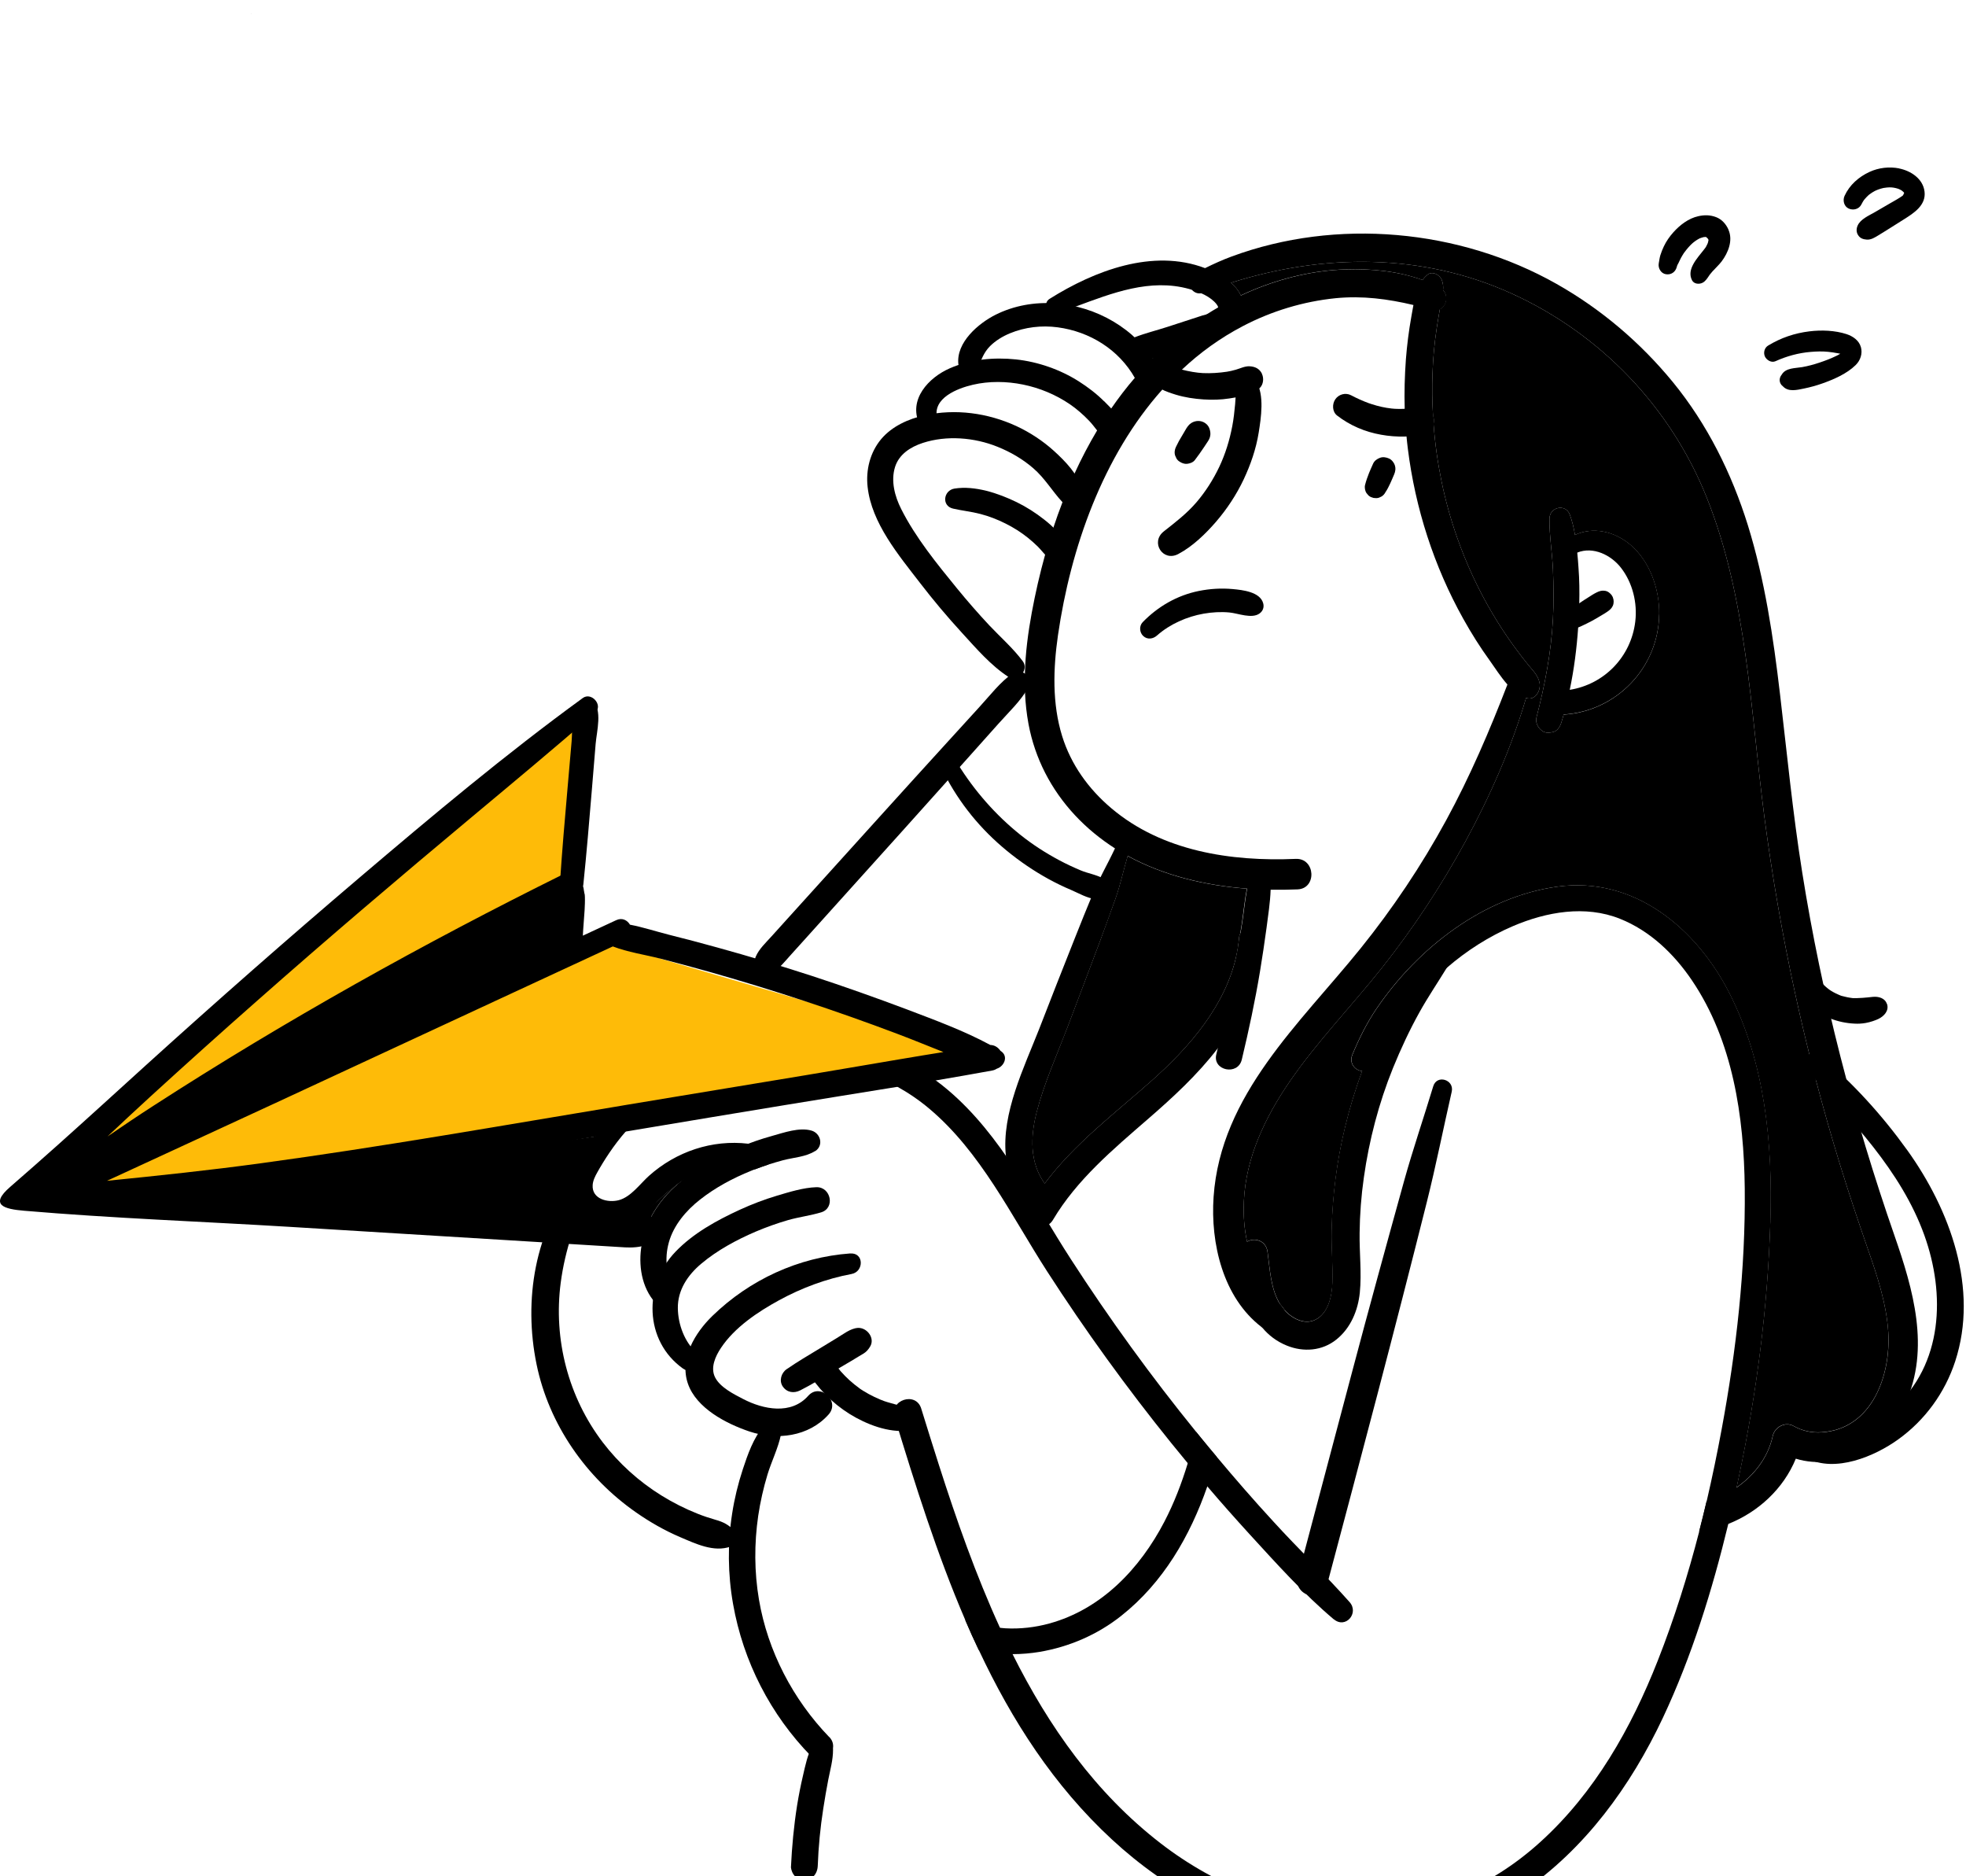 <?xml version="1.0" encoding="UTF-8"?> <svg xmlns="http://www.w3.org/2000/svg" width="283" height="270" viewBox="0 0 283 270" fill="none"><path d="M219.673 100.454C218.643 100.104 217.763 99.384 216.993 98.514C216.023 97.424 215.203 96.124 214.453 95.074C213.053 93.144 211.793 91.134 210.633 89.054C206.413 81.494 203.723 73.144 202.653 64.564C202.583 63.984 202.513 63.384 202.463 62.804C202.333 61.474 202.243 60.154 202.203 58.824C202.133 56.454 202.203 54.094 202.373 51.724C202.533 49.674 202.793 47.624 203.153 45.604C203.253 45.074 203.343 44.484 203.463 43.884C203.713 42.604 204.053 41.284 204.773 40.294C204.973 40.014 205.203 39.774 205.453 39.554C206.183 38.944 207.253 39.544 207.543 40.294C207.733 40.774 207.773 41.264 207.723 41.754C207.683 42.404 207.513 43.064 207.393 43.724C207.343 43.984 207.303 44.234 207.263 44.494C207.103 45.374 206.963 46.254 206.823 47.144C206.483 49.324 206.283 51.524 206.203 53.734C206.133 55.784 206.153 57.824 206.283 59.864C206.283 60.244 206.313 60.604 206.353 60.984C206.763 66.544 207.883 72.044 209.733 77.314C211.063 81.104 212.743 84.744 214.783 88.204C215.793 89.924 216.893 91.594 218.073 93.204C218.713 94.084 219.383 94.944 220.073 95.794C220.713 96.564 221.413 97.244 221.613 98.264C221.843 99.344 221.003 100.894 219.673 100.444V100.454Z" fill="black"></path><path d="M207.262 44.505C206.962 44.655 206.622 44.695 206.212 44.585C205.292 44.335 204.372 44.095 203.462 43.895C199.782 43.025 196.142 42.535 192.262 42.915C187.612 43.385 183.042 44.765 178.902 46.935C175.652 48.635 172.732 50.745 170.132 53.195C169.152 54.095 168.212 55.065 167.312 56.065C158.742 65.645 154.112 78.885 152.292 91.415C151.602 96.215 151.442 101.255 152.892 105.935C154.172 110.055 156.702 113.555 159.972 116.315C167.292 122.515 177.212 124.005 186.512 123.605C189.352 123.475 189.602 127.885 186.772 127.995C185.492 128.045 184.212 128.065 182.912 128.045C181.772 128.025 180.642 127.975 179.512 127.885C173.512 127.425 167.562 126.025 162.362 123.185C161.732 122.845 161.112 122.485 160.512 122.105C158.422 120.765 156.472 119.185 154.722 117.305C151.292 113.615 148.982 109.165 148.052 104.205C147.782 102.735 147.612 101.235 147.552 99.755C147.512 98.815 147.502 97.875 147.532 96.935C147.602 93.975 147.992 91.035 148.522 88.155C149.042 85.355 149.682 82.555 150.452 79.785C150.822 78.475 151.202 77.195 151.642 75.905C152.052 74.665 152.482 73.455 152.952 72.245C153.482 70.845 154.072 69.475 154.692 68.115C155.662 65.985 156.742 63.935 157.932 61.935C158.232 61.435 158.542 60.925 158.862 60.435C159.222 59.885 159.572 59.335 159.952 58.795C161.012 57.255 162.152 55.765 163.372 54.355C164.152 53.415 164.992 52.505 165.862 51.625C165.882 51.595 165.912 51.575 165.942 51.545C168.272 49.195 170.832 47.105 173.612 45.295C174.202 44.915 174.792 44.565 175.392 44.215C176.442 43.605 177.522 43.035 178.642 42.525C179.232 42.235 179.832 41.975 180.442 41.725C184.642 39.985 189.182 38.915 193.732 38.775C197.392 38.655 201.302 39.025 204.802 40.305C205.682 40.625 206.532 41.005 207.342 41.455C207.502 41.545 207.642 41.655 207.752 41.775C208.532 42.595 208.232 44.065 207.292 44.515L207.262 44.505Z" fill="black"></path><path d="M174.112 61.724C173.992 61.364 173.782 61.094 173.472 60.884C172.882 60.474 172.072 60.494 171.472 60.884C171.102 61.124 170.852 61.504 170.642 61.874C170.482 62.144 170.332 62.404 170.172 62.674C170.012 62.944 169.852 63.204 169.702 63.474C169.552 63.754 169.412 64.044 169.272 64.324C169.082 64.694 169.022 65.204 169.172 65.594C169.232 65.724 169.292 65.854 169.352 65.984C169.472 66.184 169.622 66.334 169.812 66.444C170.112 66.644 170.482 66.784 170.852 66.754C171.262 66.714 171.732 66.554 171.992 66.214C172.452 65.614 172.882 65.004 173.302 64.374C173.482 64.104 173.652 63.844 173.832 63.574C174.002 63.324 174.142 63.064 174.202 62.754C174.272 62.404 174.222 62.064 174.112 61.724Z" fill="black"></path><path d="M200.792 66.975C200.662 66.575 200.333 66.155 199.943 65.985C199.543 65.805 199.062 65.725 198.642 65.885C198.232 66.035 197.832 66.315 197.652 66.735C197.462 67.175 197.252 67.615 197.072 68.065C196.842 68.635 196.643 69.215 196.493 69.805C196.403 70.165 196.493 70.675 196.713 70.975C196.803 71.075 196.893 71.185 196.973 71.285C197.133 71.435 197.312 71.545 197.522 71.595C197.652 71.655 197.783 71.685 197.923 71.675C198.123 71.705 198.322 71.685 198.522 71.615C198.642 71.555 198.762 71.495 198.882 71.445C199.122 71.295 199.303 71.085 199.433 70.835C199.563 70.625 199.702 70.425 199.802 70.215C199.902 70.005 200.012 69.795 200.112 69.585C200.312 69.155 200.493 68.715 200.683 68.275C200.863 67.855 200.932 67.415 200.782 66.975H200.792Z" fill="black"></path><path d="M206.352 60.994C206.312 61.124 206.272 61.244 206.222 61.364C205.622 62.684 203.802 62.784 202.462 62.814C202.372 62.824 202.282 62.824 202.202 62.824C201.072 62.854 199.912 62.764 198.812 62.564C196.482 62.154 194.322 61.234 192.462 59.794C191.762 59.244 191.742 58.144 192.212 57.464C192.702 56.744 193.682 56.464 194.482 56.884C195.302 57.314 196.162 57.704 197.032 58.024C197.132 58.054 197.452 58.164 197.492 58.174C197.732 58.254 197.962 58.324 198.192 58.384C198.662 58.514 199.132 58.614 199.612 58.694C199.852 58.734 200.082 58.764 200.332 58.794C200.382 58.804 200.732 58.824 200.822 58.834C201.282 58.854 201.722 58.864 202.182 58.834C203.452 58.774 204.832 58.264 205.842 59.224C206.052 59.414 206.202 59.644 206.302 59.884C206.442 60.244 206.462 60.624 206.372 61.004L206.352 60.994Z" fill="black"></path><path d="M181.653 53.774C181.293 53.054 180.662 52.754 179.882 52.714C179.212 52.674 178.532 53.024 177.892 53.204C177.432 53.334 176.972 53.444 176.622 53.494C175.472 53.664 174.313 53.744 173.153 53.694C172.283 53.654 171.072 53.444 170.092 53.184C169.032 52.904 167.533 52.144 166.463 52.594C165.743 52.904 165.372 53.564 165.572 54.334C165.932 55.754 167.993 56.404 169.233 56.794C170.543 57.194 171.893 57.394 173.253 57.484C174.493 57.564 175.733 57.534 176.953 57.344C178.393 57.114 180.272 56.874 181.352 55.824C181.872 55.314 181.952 54.414 181.642 53.784L181.653 53.774Z" fill="black"></path><path d="M180.823 54.885C180.273 53.965 178.633 53.945 178.213 55.015C177.813 56.035 177.903 57.105 177.793 58.175C177.693 59.235 177.583 60.285 177.383 61.325C176.993 63.365 176.393 65.325 175.503 67.205C174.633 69.025 173.563 70.715 172.253 72.255C170.833 73.915 169.213 75.145 167.513 76.485C165.563 78.035 167.383 80.905 169.603 79.735C171.673 78.645 173.553 76.815 175.073 75.055C176.643 73.225 177.993 71.175 179.023 68.995C180.023 66.875 180.813 64.585 181.183 62.275C181.533 60.095 182.023 56.875 180.833 54.885H180.823Z" fill="black"></path><path d="M181.832 86.815C181.382 85.175 178.862 84.905 177.442 84.775C175.782 84.625 174.172 84.725 172.532 85.055C169.442 85.685 166.672 87.285 164.482 89.545C163.952 90.095 164.022 91.035 164.572 91.535C165.182 92.095 165.992 91.955 166.562 91.445C168.402 89.815 170.852 88.735 173.262 88.315C174.472 88.105 175.752 88.025 176.982 88.145C178.242 88.265 180.192 89.095 181.312 88.285C181.792 87.935 181.992 87.395 181.832 86.815Z" fill="black"></path><path d="M155.812 70.433C155.202 68.293 153.323 66.353 151.713 64.894C150.113 63.444 148.252 62.224 146.292 61.313C142.182 59.423 137.543 58.794 133.113 59.764C130.783 60.273 128.393 61.343 126.833 63.203C125.243 65.114 124.613 67.644 124.893 70.094C125.473 75.293 129.363 79.903 132.443 83.903C134.343 86.374 136.353 88.763 138.463 91.063C140.513 93.303 142.633 95.784 145.203 97.444C146.513 98.293 148.143 96.403 147.243 95.183C145.843 93.293 144.023 91.713 142.413 90.004C140.803 88.284 139.252 86.503 137.762 84.683C134.872 81.143 131.783 77.353 129.723 73.254C128.803 71.433 128.213 69.234 128.833 67.224C129.403 65.374 131.083 64.314 132.833 63.743C136.263 62.623 140.263 62.954 143.583 64.294C145.453 65.044 147.193 66.053 148.723 67.374C150.413 68.823 151.453 70.674 152.943 72.273C154.213 73.633 156.252 72.004 155.812 70.424V70.433Z" fill="black"></path><path d="M153.522 78.064C153.182 77.384 152.503 76.775 151.963 76.234C151.443 75.725 150.902 75.234 150.322 74.784C149.092 73.814 147.752 72.954 146.342 72.264C143.732 70.995 140.332 69.844 137.392 70.314C135.822 70.564 135.492 72.794 137.182 73.194C138.482 73.494 139.822 73.624 141.112 73.964C142.382 74.294 143.592 74.764 144.762 75.354C145.902 75.924 146.963 76.594 147.953 77.385C148.463 77.794 148.942 78.224 149.412 78.684C149.922 79.184 150.352 79.825 150.912 80.264C152.492 81.495 154.382 79.814 153.512 78.074L153.522 78.064Z" fill="black"></path><path d="M158.922 57.744C157.832 56.654 156.592 55.714 155.292 54.884C152.592 53.174 149.412 52.064 146.232 51.724C143.052 51.394 139.702 51.704 136.742 52.994C133.682 54.324 130.722 57.474 132.342 61.024C133.052 62.584 135.332 61.904 134.902 60.194C134.172 57.274 137.872 55.874 140.032 55.374C142.382 54.824 144.902 54.864 147.262 55.344C149.662 55.834 151.972 56.794 154.002 58.174C155.012 58.864 155.952 59.694 156.792 60.574C157.682 61.504 158.312 62.694 159.412 63.394C160.382 64.004 161.842 63.034 161.682 61.914C161.452 60.254 160.082 58.874 158.932 57.734L158.922 57.744Z" fill="black"></path><path d="M166.472 52.425C163.442 47.285 157.792 44.065 151.892 43.655C148.952 43.455 145.982 43.965 143.332 45.285C140.832 46.535 137.622 49.275 137.952 52.395C138.102 53.785 140.052 54.335 140.712 52.975C141.272 51.815 141.572 50.755 142.512 49.815C143.312 49.015 144.342 48.395 145.382 47.965C147.542 47.075 149.942 46.795 152.252 47.105C156.882 47.725 161.062 50.315 163.372 54.415C164.532 56.475 167.672 54.465 166.472 52.425Z" fill="black"></path><path d="M176.653 48.025C174.753 48.925 172.562 49.395 170.552 50.025C169.032 50.505 167.483 51.104 165.933 51.574C165.903 51.574 165.862 51.594 165.822 51.604C165.112 51.824 164.393 52.014 163.683 52.154C161.483 52.605 160.552 49.774 162.612 48.844C162.852 48.734 163.082 48.635 163.322 48.544C164.852 47.944 166.512 47.544 168.072 47.035C169.732 46.495 171.412 45.944 173.082 45.404C173.192 45.364 173.362 45.325 173.562 45.275C174.202 45.124 175.122 44.904 175.312 44.584C175.382 44.464 175.382 44.334 175.342 44.194C175.262 43.884 174.952 43.575 174.782 43.404C174.272 42.904 173.583 42.494 172.873 42.184C172.443 41.984 172.012 41.824 171.582 41.704C171.442 41.664 171.303 41.624 171.163 41.584C165.563 40.034 160.112 42.164 154.862 44.114C153.932 44.454 153.002 44.794 152.082 45.104C151.092 45.444 150.353 44.414 150.623 43.604C150.683 43.374 150.842 43.154 151.092 43.005C157.542 38.955 165.953 35.734 173.453 38.584C173.903 38.745 174.342 38.934 174.792 39.145C175.622 39.554 176.473 40.054 177.203 40.684C177.783 41.194 178.282 41.804 178.612 42.505C178.672 42.645 178.732 42.784 178.782 42.934C179.482 45.004 178.633 47.094 176.663 48.025H176.653Z" fill="black"></path><path d="M274.282 201.914C271.622 207.774 264.752 211.844 258.502 209.924C256.722 214.274 253.072 217.614 248.782 219.314C247.432 219.834 246.022 220.214 244.582 220.394C244.962 218.954 245.302 217.504 245.652 216.054C247.182 215.644 248.662 214.964 249.982 214.074C252.542 212.314 254.522 209.724 255.182 206.684C255.462 205.384 256.982 204.554 258.192 205.234C259.472 205.944 260.792 206.234 262.252 206.134C269.462 205.664 272.202 197.944 271.812 191.734C271.552 187.624 270.242 183.674 268.892 179.814C267.502 175.804 266.152 171.784 264.902 167.724C259.852 151.364 256.212 134.564 253.982 117.594C251.952 102.134 251.512 86.104 245.622 71.464C240.402 58.494 230.312 48.024 217.602 42.244C204.722 36.384 190.442 36.494 177.202 40.694C175.832 41.124 174.472 41.604 173.122 42.124C173.042 42.154 172.962 42.184 172.882 42.204C172.362 42.294 171.902 42.074 171.592 41.724C171.002 41.064 170.912 39.924 171.842 39.424C172.372 39.134 172.912 38.864 173.452 38.594C174.712 37.974 175.982 37.394 177.292 36.914C192.402 31.334 210.082 32.954 224.072 40.864C230.472 44.484 236.122 49.284 240.792 54.974C245.752 61.034 249.272 68.124 251.602 75.594C254.042 83.474 255.262 91.674 256.222 99.854C257.232 108.424 258.062 117.014 259.422 125.544C262.252 143.354 266.792 160.824 272.712 177.844C275.392 185.544 277.872 194.074 274.282 201.924V201.914Z" fill="black"></path><path d="M220.223 98.474C220.043 99.134 219.853 99.804 219.673 100.454C217.553 107.654 214.513 114.534 210.923 121.144C207.443 127.524 203.413 133.644 198.883 139.344C194.523 144.834 189.593 149.904 185.613 155.704C182.113 160.814 179.333 166.604 179.053 172.874C178.963 174.894 179.103 176.844 179.513 178.704C180.223 182.064 181.793 185.114 184.313 187.764C184.353 187.804 184.393 187.854 184.433 187.894C184.623 188.094 184.773 188.294 184.873 188.494C185.793 190.314 183.613 192.374 181.723 191.064C181.683 191.044 181.643 191.014 181.603 190.984C176.033 186.724 174.233 178.914 174.693 172.244C175.713 157.524 187.113 147.314 195.823 136.524C200.483 130.744 204.623 124.564 208.173 118.044C211.593 111.764 214.423 105.164 216.993 98.504C217.133 98.154 217.273 97.814 217.403 97.464C218.013 95.864 220.673 96.844 220.233 98.464L220.223 98.474Z" fill="black"></path><path d="M227.332 86.824C227.332 87.564 227.292 88.304 227.252 89.054C227.232 89.474 227.202 89.894 227.172 90.314C226.962 93.324 226.582 96.324 225.962 99.274C225.712 100.474 225.422 101.664 225.082 102.824C224.982 103.214 224.872 103.594 224.752 103.974C224.572 104.564 224.192 105.214 223.522 105.354C222.812 105.514 222.272 105.504 221.732 104.964C221.282 104.524 221.012 103.864 221.172 103.244C222.382 98.594 223.292 93.864 223.542 89.054C223.672 86.684 223.642 84.314 223.542 81.944C223.432 79.514 223.012 77.064 223.042 74.644C223.062 72.944 225.392 72.434 225.982 74.094C226.322 75.024 226.552 75.994 226.712 76.984C226.872 77.834 226.972 78.684 227.042 79.534C227.122 80.274 227.172 81.014 227.222 81.744C227.352 83.434 227.372 85.144 227.332 86.844V86.824Z" fill="black"></path><path d="M238.833 88.435C238.723 96.075 232.693 102.355 225.083 102.825C225.043 102.835 225.003 102.835 224.963 102.835C222.733 102.965 222.553 99.515 224.753 99.405C225.163 99.385 225.563 99.335 225.963 99.275C230.923 98.485 234.793 94.525 235.393 89.445C235.713 86.765 235.013 83.885 233.353 81.735C231.913 79.865 229.323 78.605 227.043 79.525C226.863 79.615 226.683 79.705 226.513 79.805C225.443 80.415 224.033 78.955 225.053 78.065C225.573 77.605 226.143 77.245 226.723 76.975C229.323 75.775 232.353 76.435 234.673 78.375C237.513 80.765 238.903 84.805 238.843 88.445L238.833 88.435Z" fill="black"></path><path d="M232.042 85.714C231.802 85.374 231.452 85.084 231.032 85.024C230.602 84.954 230.252 85.054 229.862 85.244C229.422 85.454 229.022 85.724 228.612 85.984C228.232 86.224 227.843 86.464 227.473 86.724C227.023 87.044 226.582 87.364 226.162 87.714C226.002 87.854 225.812 87.984 225.662 88.144C225.422 88.494 225.382 88.544 225.552 88.294C225.512 88.344 225.463 88.384 225.423 88.434C225.333 88.524 225.252 88.614 225.162 88.704C224.832 89.054 224.762 89.674 225.042 90.074C225.332 90.494 225.842 90.684 226.342 90.534C226.462 90.494 226.583 90.464 226.703 90.424C226.823 90.394 226.852 90.384 226.902 90.374C227.172 90.324 227.433 90.194 227.683 90.084C228.183 89.864 228.662 89.604 229.152 89.354C229.552 89.144 229.942 88.904 230.332 88.674C230.752 88.424 231.172 88.184 231.562 87.894C231.902 87.634 232.173 87.314 232.253 86.884C232.333 86.514 232.252 86.034 232.032 85.714H232.042Z" fill="black"></path><path d="M182.902 126.875C182.912 127.265 182.912 127.655 182.902 128.055C182.842 129.885 182.542 131.755 182.312 133.545C182.032 135.615 181.722 137.685 181.382 139.745C180.672 144.035 179.762 148.275 178.752 152.495C178.192 154.845 174.512 154.075 175.082 151.745C175.152 151.475 175.212 151.215 175.272 150.945C176.202 147.075 176.992 143.165 177.712 139.245C177.842 138.565 177.962 137.885 178.072 137.205C178.122 136.945 178.162 136.695 178.212 136.435C178.332 135.765 178.442 135.075 178.552 134.405C178.642 133.885 178.722 133.355 178.802 132.835C179.052 131.215 179.212 129.525 179.512 127.905C179.592 127.475 179.692 127.065 179.792 126.655C180.232 124.965 182.892 125.045 182.932 126.885L182.902 126.875Z" fill="black"></path><path d="M254.842 175.765C254.472 188.095 252.882 200.435 250.322 212.485C250.212 213.015 250.092 213.545 249.982 214.075C249.592 215.815 249.202 217.565 248.782 219.315C246.472 228.865 243.532 238.355 239.372 247.205C234.742 257.035 228.162 266.105 219.102 272.285C210.112 278.425 199.342 280.695 188.622 279.055C177.872 277.405 167.992 272.065 160.072 264.735C151.682 256.985 145.642 247.575 140.892 237.445C140.212 236.015 139.552 234.575 138.932 233.105C134.862 223.635 131.742 213.675 128.772 203.935C128.022 201.465 131.832 200.225 132.602 202.695C133.442 205.415 134.292 208.135 135.162 210.855C137.672 218.695 140.462 226.655 143.942 234.255C144.522 235.535 145.132 236.795 145.752 238.045C150.972 248.485 157.692 258.045 167.102 265.305C175.042 271.425 184.932 275.385 195.012 275.525C205.032 275.675 214.372 271.775 221.752 265.065C229.562 257.975 234.802 248.715 238.632 238.985C241.012 232.945 242.972 226.705 244.602 220.385C244.982 218.945 245.322 217.495 245.672 216.045C246.472 212.595 247.192 209.125 247.832 205.665C249.942 194.295 251.272 182.615 251.152 171.035C251.042 160.705 249.452 149.805 243.542 141.075C240.962 137.265 237.502 133.945 233.192 132.225C228.192 130.225 222.612 131.225 217.802 133.275C214.342 134.755 211.142 136.795 208.282 139.265C203.782 143.125 200.092 148.005 197.512 153.285C197.192 153.945 196.652 154.195 196.102 154.145C195.122 154.085 194.172 153.045 194.662 151.835C195.622 149.505 196.742 147.245 198.152 145.165C204.082 136.445 213.542 129.055 224.222 127.595C235.232 126.095 244.192 133.575 248.942 142.905C254.102 153.025 255.182 164.555 254.852 175.745L254.842 175.765Z" fill="black"></path><path d="M206.312 156.325C204.932 160.895 203.382 165.395 202.102 170.005C200.822 174.605 199.562 179.205 198.302 183.805C195.802 192.925 193.412 202.065 190.982 211.195C189.592 216.425 188.202 221.655 186.822 226.895C186.102 229.615 190.292 230.865 191.012 228.125C195.892 209.765 200.772 191.405 205.392 172.975C206.712 167.705 207.762 162.395 208.972 157.105C209.362 155.375 206.832 154.595 206.312 156.325Z" fill="black"></path><path d="M191.992 233.044C187.622 229.354 183.722 224.994 179.862 220.784C177.802 218.524 175.772 216.244 173.792 213.914C172.842 212.814 171.902 211.694 170.972 210.574C170.172 209.614 169.382 208.634 168.582 207.654C162.192 199.734 156.212 191.474 150.702 182.924C145.532 174.894 141.172 165.764 133.732 159.524C132.302 158.324 130.762 157.274 129.132 156.374C127.022 155.194 124.772 154.274 122.442 153.634C124.852 153.214 127.262 152.814 129.672 152.404C131.422 153.264 133.092 154.284 134.662 155.454C135.272 155.904 135.872 156.364 136.452 156.864C144.172 163.394 148.742 172.874 154.162 181.234C159.712 189.824 165.742 198.134 172.182 206.064C172.432 206.374 172.672 206.664 172.912 206.964C173.642 207.854 174.362 208.734 175.112 209.614C177.772 212.794 180.492 215.924 183.302 218.974C186.882 222.904 190.732 226.584 194.262 230.554C195.682 232.144 193.692 234.454 192.002 233.034L191.992 233.044Z" fill="black"></path><path d="M131.772 202.895C130.602 202.545 129.403 202.275 128.223 201.925C127.903 201.835 127.582 201.745 127.272 201.635C127.042 201.545 126.883 201.485 126.733 201.425C126.153 201.185 125.582 200.915 125.022 200.605C124.762 200.465 124.503 200.305 124.253 200.155C124.143 200.085 124.032 200.015 123.912 199.935C123.872 199.905 123.852 199.895 123.822 199.875C123.252 199.465 122.762 199.065 122.292 198.645C121.852 198.245 121.432 197.815 121.032 197.365C121.002 197.335 120.983 197.315 120.963 197.285C120.803 197.085 120.702 196.955 120.602 196.825C120.402 196.555 120.212 196.285 120.032 196.005C119.452 195.115 118.222 194.835 117.322 195.415C116.442 195.985 116.143 197.245 116.733 198.125C118.393 200.595 120.643 202.625 123.253 204.045C125.863 205.455 128.962 206.415 131.922 205.705C132.552 205.555 132.972 204.835 132.932 204.225C132.892 203.535 132.392 203.055 131.762 202.875L131.772 202.895Z" fill="black"></path><path d="M122.402 180.385C114.942 180.925 107.922 184.165 102.562 189.365C100.052 191.795 97.782 195.525 99.022 199.125C100.242 202.665 104.542 204.885 107.862 206.005C111.792 207.325 116.422 206.775 119.282 203.555C120.982 201.635 118.042 198.955 116.342 200.875C113.892 203.645 109.892 202.855 106.972 201.335C105.622 200.635 103.672 199.665 102.942 198.235C102.222 196.835 102.982 195.185 103.772 193.995C105.732 191.035 109.082 188.795 112.142 187.125C115.382 185.355 118.942 184.025 122.582 183.345C124.382 183.005 124.372 180.255 122.412 180.395L122.402 180.385Z" fill="black"></path><path d="M123.483 191.105C122.413 191.175 121.383 192.015 120.473 192.555C119.653 193.045 118.833 193.545 118.023 194.045C116.413 195.025 114.783 195.975 113.233 197.045C112.453 197.585 112.113 198.725 112.683 199.545C113.293 200.415 114.283 200.545 115.183 200.095C116.863 199.245 118.473 198.245 120.093 197.295C120.893 196.825 121.693 196.365 122.493 195.885C122.893 195.645 123.283 195.405 123.683 195.165C123.893 195.035 124.113 194.915 124.323 194.785C124.743 194.515 124.983 194.225 125.243 193.805C126.003 192.585 124.803 191.025 123.483 191.105Z" fill="black"></path><path d="M117.512 170.854C115.642 170.914 113.633 171.544 111.843 172.074C110.013 172.624 108.223 173.304 106.483 174.104C103.173 175.624 99.783 177.484 97.233 180.144C92.623 184.944 92.703 192.954 98.312 196.954C99.832 198.044 101.793 196.074 100.323 194.754C98.543 193.144 97.603 190.634 97.573 188.254C97.543 185.654 99.003 183.494 100.933 181.874C103.233 179.934 106.032 178.424 108.792 177.244C110.302 176.604 111.843 176.054 113.423 175.594C114.993 175.144 116.643 174.944 118.203 174.474C120.253 173.854 119.602 170.794 117.522 170.854H117.512Z" fill="black"></path><path d="M117.322 165.655C115.992 166.505 114.213 166.575 112.713 166.975C112.013 167.165 111.302 167.375 110.602 167.595C109.962 167.805 109.322 168.035 108.692 168.275C108.502 168.335 108.322 168.415 108.142 168.485C105.512 169.545 102.943 170.915 100.723 172.675C98.763 174.215 96.962 176.335 96.282 178.785C95.592 181.255 95.963 183.625 97.183 185.875C98.022 187.405 96.133 189.225 94.753 187.915C92.533 185.815 91.902 182.615 92.282 179.675C92.322 179.395 92.362 179.135 92.412 178.865C92.603 177.865 92.902 176.905 93.312 175.995C94.202 173.985 95.582 172.195 97.213 170.705C97.332 170.595 97.462 170.485 97.582 170.375C98.322 169.745 99.093 169.145 99.903 168.605C101.782 167.305 103.792 166.255 105.872 165.345C106.472 165.075 107.093 164.835 107.713 164.595C108.433 164.315 109.162 164.075 109.912 163.835C110.332 163.705 110.742 163.585 111.172 163.465C112.862 162.995 115.062 162.205 116.802 162.705C118.122 163.075 118.602 164.855 117.342 165.665L117.322 165.655Z" fill="black"></path><path d="M271.812 191.735C271.552 187.625 270.242 183.675 268.892 179.815C267.502 175.805 266.152 171.785 264.902 167.725C259.852 151.365 256.212 134.565 253.982 117.595C251.952 102.135 251.512 86.105 245.622 71.465C240.402 58.495 230.312 48.025 217.602 42.245C204.722 36.385 190.442 36.495 177.202 40.695C177.782 41.205 178.282 41.815 178.612 42.515C179.202 42.225 179.802 41.965 180.412 41.715C184.612 39.975 189.152 38.905 193.702 38.765C197.362 38.645 201.272 39.015 204.772 40.295C204.972 40.015 205.202 39.775 205.452 39.555C206.182 38.945 207.252 39.545 207.542 40.295C207.732 40.775 207.772 41.265 207.722 41.755C208.502 42.575 208.202 44.045 207.262 44.495C207.102 45.375 206.962 46.255 206.822 47.145C206.482 49.325 206.282 51.525 206.202 53.735C206.132 55.785 206.152 57.825 206.282 59.865C206.422 60.225 206.442 60.605 206.352 60.985C206.762 66.545 207.882 72.045 209.732 77.315C211.062 81.105 212.742 84.745 214.782 88.205C215.792 89.925 216.892 91.595 218.072 93.205C218.712 94.085 219.382 94.945 220.072 95.795C220.712 96.565 221.412 97.245 221.612 98.265C221.842 99.345 221.002 100.895 219.672 100.445C217.552 107.645 214.512 114.525 210.922 121.135C207.442 127.515 203.412 133.635 198.882 139.335C194.522 144.825 189.592 149.895 185.612 155.695C182.112 160.805 179.332 166.595 179.052 172.865C178.962 174.885 179.102 176.835 179.512 178.695C180.562 178.045 182.242 178.495 182.462 180.135C182.812 182.675 182.902 185.525 184.312 187.755C184.352 187.795 184.392 187.845 184.432 187.885C184.622 188.085 184.772 188.285 184.872 188.485C185.972 189.725 187.772 190.695 189.342 189.925C191.232 188.995 191.742 186.495 191.802 184.605C191.892 182.095 191.632 179.565 191.692 177.045C191.812 172.085 192.432 167.135 193.602 162.305C194.262 159.555 195.082 156.825 196.082 154.145C195.102 154.085 194.152 153.045 194.642 151.835C195.602 149.505 196.722 147.245 198.132 145.165C204.062 136.445 213.522 129.055 224.202 127.595C235.212 126.095 244.172 133.575 248.922 142.905C254.082 153.025 255.162 164.555 254.832 175.745C254.462 188.075 252.872 200.415 250.312 212.465C250.202 212.995 250.082 213.525 249.972 214.055C252.532 212.295 254.512 209.705 255.172 206.665C255.452 205.365 256.972 204.535 258.182 205.215C259.462 205.925 260.782 206.215 262.242 206.115C269.452 205.645 272.192 197.925 271.802 191.715L271.812 191.735ZM225.082 102.825C224.982 103.215 224.872 103.595 224.752 103.975C224.572 104.565 224.192 105.215 223.522 105.355C222.812 105.515 222.272 105.505 221.732 104.965C221.282 104.525 221.012 103.865 221.172 103.245C222.382 98.595 223.292 93.865 223.542 89.055C223.672 86.685 223.642 84.315 223.542 81.945C223.432 79.515 223.012 77.065 223.042 74.645C223.062 72.945 225.392 72.435 225.982 74.095C226.322 75.025 226.552 75.995 226.712 76.985C229.312 75.785 232.342 76.445 234.662 78.385C237.502 80.775 238.892 84.815 238.832 88.455C238.722 96.095 232.692 102.375 225.082 102.845V102.825Z" fill="black"></path><path d="M209.212 137.674C208.902 138.214 208.592 138.754 208.262 139.274C206.962 141.404 205.562 143.464 204.352 145.634C202.902 148.234 201.642 150.944 200.512 153.714C198.472 158.764 197.082 164.074 196.322 169.464C195.942 172.114 195.742 174.774 195.712 177.454C195.672 180.304 196.022 183.184 195.742 186.024C195.482 188.594 194.422 191.134 192.372 192.774C190.322 194.424 187.622 194.624 185.222 193.644C183.772 193.054 182.612 192.164 181.712 191.074C179.342 188.234 178.672 184.054 178.662 180.374C178.652 179.584 179.012 179.024 179.502 178.714C180.552 178.064 182.232 178.514 182.452 180.154C182.802 182.694 182.892 185.544 184.302 187.774C184.322 187.814 184.352 187.844 184.372 187.884C184.512 188.094 184.682 188.314 184.852 188.504C185.952 189.744 187.752 190.714 189.322 189.944C191.212 189.014 191.722 186.514 191.782 184.624C191.872 182.114 191.612 179.583 191.672 177.063C191.792 172.103 192.412 167.154 193.582 162.324C194.242 159.574 195.062 156.844 196.062 154.164C196.792 152.164 197.622 150.204 198.552 148.304C200.672 143.984 203.222 139.334 206.692 135.954C207.882 134.784 210.072 136.114 209.182 137.674H209.212Z" fill="black"></path><path d="M175.113 209.614C175.043 209.904 174.953 210.194 174.873 210.484C174.543 211.634 174.193 212.784 173.793 213.904C171.303 221.064 167.433 227.774 161.393 232.544C157.973 235.254 153.923 237.004 149.613 237.734C148.383 237.934 147.083 238.054 145.753 238.054C144.113 238.054 142.443 237.874 140.883 237.454C140.203 236.024 139.543 234.584 138.923 233.114C140.583 233.594 142.213 234.074 143.933 234.264C144.193 234.294 144.443 234.314 144.703 234.334C146.833 234.454 149.003 234.204 151.043 233.644C158.563 231.584 164.103 225.734 167.613 218.984C169.013 216.294 170.093 213.474 170.973 210.584C171.333 209.424 171.643 208.254 171.943 207.084C172.023 206.744 172.103 206.414 172.183 206.074C172.433 206.384 172.673 206.674 172.913 206.974C173.643 207.864 174.363 208.744 175.113 209.624V209.614Z" fill="black"></path><path d="M83.943 102.035L3.963 170.485C3.963 170.485 12.213 171.795 13.523 171.615C14.833 171.425 120.793 156.425 130.543 154.735C140.293 153.045 143.293 152.105 143.293 152.105L95.023 137.955L88.533 134.105L81.883 137.535L83.933 102.035H83.943Z" fill="#FEBB08"></path><path d="M84.133 128.624C84.113 128.444 84.083 128.274 84.043 128.094C84.043 128.214 84.043 128.194 84.033 128.014C83.893 126.444 81.703 126.304 81.313 127.814C81.273 127.994 81.263 128.014 81.293 127.874C81.233 128.024 81.183 128.174 81.143 128.324C81.103 128.474 81.053 128.624 81.023 128.774C80.953 129.094 80.913 129.434 80.863 129.764C80.763 130.404 80.713 131.044 80.653 131.684C80.593 132.324 80.533 132.974 80.473 133.614C80.403 134.354 80.223 135.184 80.313 135.924C80.423 136.784 81.023 137.464 81.913 137.524C82.813 137.584 83.473 137.004 83.723 136.164C83.933 135.464 83.883 134.594 83.943 133.864C83.993 133.224 84.033 132.574 84.083 131.934C84.133 131.294 84.183 130.654 84.193 130.004C84.193 129.694 84.213 129.384 84.193 129.084C84.193 128.934 84.173 128.774 84.153 128.624H84.133Z" fill="black"></path><path d="M143.993 151.194C143.643 150.714 143.172 150.404 142.552 150.384C138.712 148.314 134.553 146.794 130.483 145.244C126.013 143.564 121.493 141.964 116.953 140.474C112.403 138.994 107.813 137.614 103.203 136.344C100.893 135.704 98.592 135.094 96.262 134.514C94.452 134.054 92.562 133.434 90.683 133.074C90.303 132.434 89.563 132.025 88.703 132.425C87.093 133.175 85.483 133.915 83.873 134.665C82.703 135.205 81.532 135.755 80.373 136.295C61.752 144.935 43.142 153.554 24.552 162.234C22.593 163.154 20.622 164.064 18.642 164.994C24.543 161.224 30.443 157.454 36.433 153.824C46.103 147.974 55.953 142.414 65.963 137.154C71.593 134.194 77.292 131.414 83.042 128.694C83.902 128.284 84.022 127.015 83.562 126.295C83.012 125.425 81.993 125.354 81.162 125.774C60.913 135.804 41.142 146.834 22.152 159.094C19.902 160.544 17.672 162.045 15.473 163.555C17.552 161.605 19.622 159.654 21.723 157.744C26.753 153.154 31.812 148.604 36.922 144.104C47.123 135.094 57.493 126.275 67.943 117.555C73.883 112.595 79.832 107.654 85.672 102.564C86.862 101.534 85.162 99.534 83.892 100.454C72.763 108.554 62.212 117.404 51.722 126.324C41.352 135.144 31.122 144.134 21.032 153.274C16.942 156.984 12.572 160.974 8.342 164.754C6.062 166.784 3.782 168.805 1.472 170.805C-1.588 173.445 0.632 174.004 3.492 174.244C16.152 175.324 28.902 175.785 41.593 176.555C57.722 177.545 73.853 178.524 89.983 179.514C91.973 179.634 94.653 179.204 94.843 177.224C94.942 176.174 94.153 175.194 93.193 174.744C92.233 174.294 91.142 174.244 90.093 174.214C80.192 174.214 70.243 173.524 60.352 173.184C55.392 173.014 50.443 172.845 45.483 172.675C41.483 172.535 36.223 173.264 32.443 171.934C41.583 169.944 51.303 169.194 60.593 167.694C69.073 166.324 77.552 164.934 86.032 163.514C87.882 163.204 89.732 162.904 91.572 162.594C98.712 161.404 105.843 160.204 112.993 159.035C118.363 158.145 123.763 157.295 129.143 156.415C130.983 156.105 132.823 155.814 134.673 155.494C137.383 155.034 140.102 154.564 142.822 154.064C143.092 154.014 143.313 153.915 143.503 153.795C144.583 153.445 145.223 151.944 144.003 151.224L143.993 151.194ZM129.673 152.415C127.263 152.825 124.853 153.224 122.443 153.644C120.283 154.014 118.133 154.374 115.983 154.734C109.633 155.784 103.283 156.834 96.943 157.884C94.523 158.294 92.123 158.684 89.703 159.084C89.653 159.084 89.592 159.104 89.542 159.114C72.242 161.984 54.962 165.044 37.593 167.404C30.212 168.414 22.793 169.194 15.393 169.934C15.523 169.874 15.652 169.814 15.793 169.754C18.483 168.524 21.163 167.274 23.852 166.035C29.223 163.564 34.593 161.074 39.962 158.594C50.623 153.644 61.273 148.694 71.933 143.754C77.353 141.234 82.793 138.714 88.213 136.204C90.373 137.034 92.802 137.384 95.042 137.954C97.362 138.554 99.673 139.184 101.973 139.824C106.573 141.124 111.153 142.524 115.693 144.024C120.233 145.514 124.753 147.115 129.223 148.805C131.423 149.635 133.602 150.534 135.802 151.404C133.762 151.734 131.723 152.065 129.683 152.415H129.673Z" fill="black"></path><path d="M99.883 168.594C98.943 169.224 98.053 169.934 97.203 170.694C95.573 172.174 94.193 173.974 93.303 175.984C73.073 173.994 43.793 173.954 23.473 173.244C32.903 172.104 50.403 167.994 59.733 166.494C68.213 165.124 77.553 164.914 86.023 163.494C85.553 164.154 85.113 164.834 84.693 165.524C82.893 167.284 82.313 170.064 83.703 172.394C85.463 175.364 89.123 176.094 92.093 174.584C95.043 173.094 96.933 170.154 99.883 168.604V168.594Z" fill="black"></path><path d="M110.602 167.594C109.962 167.804 109.323 168.035 108.693 168.275C105.403 167.565 101.933 167.965 98.922 169.525C98.442 169.775 97.992 170.055 97.562 170.365C95.312 171.985 93.582 174.255 91.112 175.515C88.142 177.025 84.483 176.294 82.722 173.324C81.332 170.994 81.912 168.214 83.713 166.454C84.132 165.764 84.572 165.085 85.042 164.425C86.152 162.855 87.382 161.375 88.722 160.015C91.132 159.615 93.543 159.224 95.953 158.814C91.843 159.504 87.802 165.444 85.972 168.734C85.653 169.304 85.352 169.905 85.312 170.555C85.182 172.585 87.522 173.124 89.062 172.724C90.802 172.274 92.132 170.374 93.412 169.224C97.332 165.714 102.523 163.984 107.693 164.594C108.103 164.634 108.502 164.695 108.912 164.775C109.132 164.815 109.342 164.855 109.552 164.905C110.942 165.215 111.162 166.684 110.602 167.604V167.594Z" fill="black"></path><path d="M178.552 145.804C177.602 147.624 176.482 149.324 175.242 150.934C172.352 154.694 168.812 157.954 165.222 161.064C160.212 165.414 155.002 169.774 151.572 175.554C151.412 175.824 151.212 176.044 151.002 176.184C149.512 177.244 147.012 175.694 148.102 173.774C148.192 173.614 148.282 173.454 148.392 173.294C148.532 173.044 148.672 172.814 148.832 172.574C149.312 171.804 149.832 171.054 150.382 170.314C154.642 164.604 160.452 160.254 165.762 155.534C171.262 150.654 176.562 144.554 178.042 137.184C178.092 136.924 178.132 136.674 178.182 136.414C178.262 135.904 178.322 135.374 178.372 134.854C178.392 134.674 178.432 134.514 178.522 134.384C179.032 133.434 180.892 133.784 180.942 135.034C181.122 138.824 180.312 142.424 178.542 145.794L178.552 145.804Z" fill="black"></path><path d="M145.802 96.885C143.982 98.135 142.492 100.105 141.002 101.725C139.452 103.425 137.902 105.125 136.352 106.825C133.252 110.225 130.152 113.635 127.072 117.045C123.982 120.455 120.902 123.875 117.812 127.285C116.272 128.995 114.722 130.695 113.182 132.405C112.462 133.195 111.742 133.985 111.032 134.785C110.222 135.685 109.262 136.565 108.782 137.685C108.112 139.265 109.712 140.735 111.232 139.895C112.232 139.345 112.952 138.395 113.712 137.555C114.482 136.705 115.252 135.845 116.022 134.995C117.562 133.285 119.102 131.575 120.642 129.865C123.722 126.445 126.802 123.025 129.882 119.605C132.962 116.185 136.032 112.755 139.102 109.325C140.632 107.605 142.172 105.895 143.702 104.175C145.162 102.525 146.992 100.835 148.042 98.895C148.772 97.545 147.082 96.005 145.802 96.875V96.885Z" fill="black"></path><path d="M119.362 249.985C114.152 244.585 110.512 237.625 109.252 230.215C108.572 226.225 108.562 222.145 109.142 218.145C109.442 216.135 109.892 214.145 110.482 212.195C111.062 210.295 112.012 208.415 112.412 206.475C112.692 205.105 110.882 204.135 109.942 205.215C108.452 206.925 107.622 209.345 106.922 211.465C106.242 213.535 105.722 215.665 105.392 217.815C104.722 222.115 104.762 226.545 105.522 230.835C106.982 239.115 110.912 246.785 116.802 252.785C118.522 254.545 121.062 251.725 119.372 249.975L119.362 249.985Z" fill="black"></path><path d="M117.003 251.174C116.233 252.464 115.923 254.104 115.583 255.554C115.253 256.964 114.973 258.374 114.743 259.804C114.273 262.764 113.993 265.754 113.853 268.754C113.983 269.694 114.573 270.474 115.643 270.554C116.873 270.644 117.663 269.694 117.713 268.534C117.813 265.764 118.082 262.994 118.512 260.254C118.722 258.884 118.963 257.504 119.223 256.144C119.503 254.714 119.923 253.264 119.913 251.794C119.913 250.164 117.733 249.954 117.003 251.184V251.174Z" fill="black"></path><path d="M105.673 220.234C104.843 219.424 104.133 219.034 103.013 218.724C102.133 218.474 101.263 218.184 100.413 217.844C98.593 217.124 96.843 216.234 95.183 215.204C91.973 213.214 89.073 210.594 86.782 207.594C81.802 201.074 79.643 192.744 80.713 184.604C81.323 179.954 82.892 175.264 85.043 171.104C85.692 169.844 83.883 168.504 82.953 169.654C76.963 177.074 75.343 187.094 77.233 196.324C79.003 204.984 84.363 212.654 91.583 217.674C93.563 219.054 95.663 220.254 97.883 221.204C100.143 222.164 102.743 223.434 105.173 222.574C106.163 222.224 106.433 220.964 105.683 220.234H105.673Z" fill="black"></path><path d="M179.482 127.893C179.172 129.513 179.012 131.203 178.772 132.823C178.692 133.343 178.612 133.873 178.522 134.393C178.432 134.523 178.392 134.683 178.372 134.863C178.322 135.383 178.262 135.913 178.182 136.423C178.132 136.683 178.092 136.943 178.042 137.193C176.562 144.563 171.262 150.663 165.762 155.543C160.442 160.263 154.642 164.613 150.382 170.323C148.182 167.293 148.322 163.513 149.222 160.033C150.312 155.853 152.132 151.823 153.672 147.793C155.232 143.683 156.792 139.573 158.332 135.463C159.102 133.393 159.842 131.323 160.592 129.253C161.292 127.253 161.712 125.213 162.322 123.193C167.532 126.033 173.472 127.443 179.472 127.893H179.482Z" fill="black"></path><path d="M162.453 122.784C162.413 122.924 162.373 123.053 162.333 123.193C161.723 125.213 161.303 127.254 160.603 129.254C159.863 131.324 159.123 133.393 158.343 135.463C156.803 139.583 155.243 143.684 153.683 147.794C152.143 151.824 150.313 155.864 149.233 160.034C148.333 163.514 148.193 167.303 150.393 170.323C150.423 170.363 150.453 170.403 150.483 170.443C151.433 171.713 150.472 173.004 149.262 173.284C148.982 173.354 148.693 173.364 148.403 173.304C147.963 173.224 147.543 172.974 147.213 172.544C145.753 170.604 145.013 168.503 144.793 166.333C144.143 160.243 147.433 153.574 149.563 148.144C151.273 143.754 152.983 139.353 154.733 134.983C155.573 132.863 156.423 130.754 157.293 128.664C158.233 126.394 159.453 124.334 160.483 122.124C160.973 121.044 162.803 121.664 162.453 122.794V122.784Z" fill="black"></path><path d="M271.612 144.484C271.332 143.614 270.382 143.384 269.582 143.464C269.092 143.514 268.612 143.574 268.122 143.604C267.842 143.624 267.562 143.634 267.282 143.644C267.162 143.644 267.033 143.644 266.913 143.644C266.843 143.644 266.783 143.644 266.713 143.644C266.123 143.574 265.612 143.464 265.102 143.324C265.082 143.324 265.003 143.294 264.953 143.274C264.863 143.244 264.773 143.204 264.693 143.164C264.413 143.044 264.142 142.914 263.872 142.764C263.772 142.714 263.672 142.654 263.582 142.594C263.562 142.584 263.332 142.414 263.312 142.414C263.122 142.264 262.932 142.124 262.762 141.964C262.552 141.774 262.363 141.574 262.163 141.374C262.063 141.244 261.783 140.914 261.753 140.884C261.103 140.064 260.552 139.124 260.302 138.194C259.902 136.704 257.452 137.144 257.632 138.694C257.762 139.774 257.943 140.814 258.413 141.804C258.913 142.884 259.563 143.814 260.433 144.634C262.203 146.324 264.523 147.194 266.953 147.314C267.483 147.344 268.002 147.314 268.532 147.224C269.202 147.114 269.962 146.844 270.382 146.644C271.192 146.254 271.952 145.464 271.632 144.484H271.612Z" fill="black"></path><path d="M274.542 165.525C270.942 160.505 266.692 155.825 261.952 151.855C260.832 150.925 258.912 152.325 259.902 153.585C263.002 157.545 266.562 161.115 269.662 165.085C272.672 168.935 275.332 173.115 276.992 177.735C280.062 186.245 279.702 196.355 272.552 202.715C270.962 204.125 269.062 205.275 267.052 205.975C264.852 206.735 262.552 206.695 260.312 207.225C259.062 207.515 259.062 209.335 260.102 209.875C264.182 211.965 269.822 209.615 273.252 207.145C277.112 204.365 279.962 200.435 281.442 195.925C284.872 185.435 280.702 174.115 274.552 165.535L274.542 165.525Z" fill="black"></path><path d="M158.793 126.424C157.793 125.864 156.623 125.704 155.573 125.264C154.523 124.824 153.493 124.344 152.483 123.804C150.493 122.744 148.603 121.524 146.843 120.114C143.313 117.284 140.253 113.794 137.873 109.944C137.043 108.614 135.193 109.894 135.873 111.234C138.083 115.584 141.163 119.354 144.943 122.444C146.803 123.974 148.823 125.344 150.933 126.504C151.983 127.074 153.053 127.604 154.153 128.064C155.303 128.554 156.493 129.274 157.753 129.404C159.493 129.584 160.433 127.354 158.793 126.424Z" fill="black"></path><path d="M36.132 1.934C36.052 1.934 36.012 1.954 36.242 1.934C36.192 1.934 36.162 1.934 36.132 1.934Z" fill="black"></path><path d="M248.812 33.055C248.462 32.255 247.862 31.575 247.042 31.255C246.192 30.925 245.342 30.915 244.462 31.115C243.062 31.425 241.822 32.375 240.882 33.425C240.332 34.035 239.852 34.725 239.502 35.465C239.312 35.875 239.132 36.305 239.002 36.735C238.892 37.105 238.842 37.515 238.772 37.905C238.652 38.585 239.082 39.355 239.802 39.465C240.552 39.585 241.162 39.155 241.362 38.435C241.382 38.365 241.402 38.295 241.422 38.225C241.482 38.065 241.572 37.935 241.602 37.875C241.732 37.615 241.842 37.355 241.982 37.095C242.052 36.965 242.122 36.845 242.202 36.715C242.242 36.655 242.282 36.595 242.322 36.535C242.342 36.495 242.452 36.355 242.322 36.525C242.172 36.715 242.452 36.335 242.482 36.295C242.572 36.165 242.672 36.035 242.782 35.905C242.952 35.695 243.132 35.495 243.322 35.295C243.412 35.205 243.502 35.115 243.592 35.035C243.702 34.935 243.742 34.905 243.782 34.875C243.972 34.725 244.162 34.585 244.372 34.465C244.392 34.455 244.502 34.395 244.592 34.345C244.542 34.365 244.502 34.365 244.622 34.325C244.742 34.275 244.802 34.255 244.852 34.235C244.972 34.195 245.102 34.155 245.222 34.125C245.352 34.105 245.462 34.105 245.562 34.095C245.912 34.355 245.922 34.485 245.932 34.545C245.932 34.585 245.922 34.625 245.912 34.665C245.912 34.695 245.862 34.835 245.842 34.945C245.872 34.875 245.902 34.825 245.842 34.955C245.792 35.065 245.782 35.105 245.762 35.145C245.702 35.275 245.642 35.395 245.572 35.515C245.542 35.555 245.522 35.605 245.492 35.645C245.372 35.805 245.312 35.875 245.262 35.945C244.352 37.125 242.742 38.745 243.562 40.335C243.852 40.895 244.622 40.945 245.112 40.675C245.512 40.455 245.772 40.035 246.022 39.665C246.042 39.635 246.072 39.595 246.092 39.555C246.242 39.385 246.362 39.225 246.492 39.075C246.932 38.585 247.422 38.145 247.822 37.625C248.762 36.375 249.482 34.615 248.812 33.075V33.055Z" fill="black"></path><path d="M244.602 34.335C244.602 34.335 244.682 34.305 244.702 34.285C244.662 34.305 244.642 34.315 244.602 34.335Z" fill="black"></path><path d="M245.562 34.074C245.653 34.104 245.703 34.094 245.703 34.084C245.673 34.084 245.633 34.084 245.593 34.074C245.593 34.074 245.572 34.074 245.562 34.074Z" fill="black"></path><path d="M267.872 49.964C267.602 48.984 266.712 48.384 265.802 48.084C264.142 47.544 262.192 47.474 260.472 47.684C258.332 47.944 256.352 48.614 254.512 49.734C253.982 50.054 253.802 50.774 254.062 51.324C254.312 51.834 254.992 52.244 255.572 51.984C257.162 51.264 258.902 50.784 260.642 50.644C261.482 50.574 262.332 50.544 263.172 50.634C263.622 50.674 264.072 50.754 264.522 50.834C264.652 50.854 264.772 50.884 264.902 50.904C264.742 51.004 264.572 51.104 264.402 51.184C263.612 51.574 262.782 51.894 261.942 52.174C261.112 52.454 260.272 52.684 259.412 52.834C258.422 53.004 257.052 52.924 256.482 53.904C256.032 54.434 256.072 55.174 256.662 55.614C257.432 56.434 258.672 56.124 259.682 55.914C260.562 55.734 261.442 55.494 262.292 55.194C263.962 54.604 265.842 53.794 267.122 52.534C267.802 51.864 268.132 50.884 267.872 49.954V49.964Z" fill="black"></path><path d="M273.372 24.234C271.952 23.954 270.422 24.134 269.102 24.744C267.552 25.464 266.242 26.614 265.522 28.184C265.222 28.834 265.432 29.704 266.112 30.014C266.772 30.314 267.602 30.104 267.942 29.424C267.992 29.314 268.052 29.214 268.112 29.104C268.132 29.074 268.242 28.904 268.272 28.844C268.312 28.794 268.382 28.694 268.402 28.674C268.502 28.554 268.612 28.434 268.722 28.324C268.802 28.234 268.892 28.164 268.982 28.074C269.032 28.034 269.072 28.004 269.122 27.964C269.342 27.794 269.582 27.644 269.822 27.514C269.882 27.484 269.992 27.424 270.002 27.424C270.102 27.384 270.202 27.334 270.312 27.294C270.572 27.194 270.842 27.114 271.112 27.054C271.362 27.024 271.492 26.994 271.632 26.984C271.752 26.984 271.872 26.974 271.992 26.964C272.052 26.964 272.282 26.974 272.312 26.974C272.512 26.994 272.712 27.024 272.912 27.074C273.032 27.104 273.142 27.134 273.262 27.174C273.332 27.204 273.412 27.234 273.482 27.274C273.562 27.314 273.642 27.354 273.712 27.394C273.802 27.464 273.942 27.574 273.972 27.604C274.052 27.684 274.082 27.724 274.102 27.754C273.992 28.044 273.932 28.104 273.882 28.164C273.322 28.564 272.722 28.884 272.132 29.224C271.372 29.664 270.602 30.104 269.842 30.554C269.012 31.034 267.812 31.534 267.402 32.464C267.202 32.924 267.192 33.414 267.472 33.844C267.762 34.304 268.202 34.444 268.722 34.484C269.342 34.524 269.882 34.174 270.392 33.864C270.792 33.614 271.192 33.374 271.592 33.124C272.412 32.604 273.232 32.094 274.052 31.574C275.482 30.674 277.272 29.544 277.032 27.574C276.812 25.724 275.072 24.584 273.372 24.244V24.234Z" fill="black"></path><path d="M85.262 100.795C84.862 100.435 84.292 100.355 83.832 100.635C82.132 101.695 82.442 104.885 82.282 106.695C82.092 108.915 81.892 111.145 81.702 113.365C81.302 117.895 80.912 122.425 80.612 126.955C80.482 128.935 83.762 129.275 83.972 127.275C84.442 122.765 84.812 118.235 85.192 113.715C85.372 111.495 85.562 109.265 85.742 107.045C85.892 105.255 86.762 102.125 85.272 100.785L85.262 100.795Z" fill="black"></path><path d="M81.302 127.814C81.122 128.324 23.082 158.664 17.642 162.974C12.202 167.284 5.452 171.974 6.392 171.224C7.332 170.474 83.692 136.165 83.692 136.165L81.302 127.814Z" fill="black"></path></svg> 